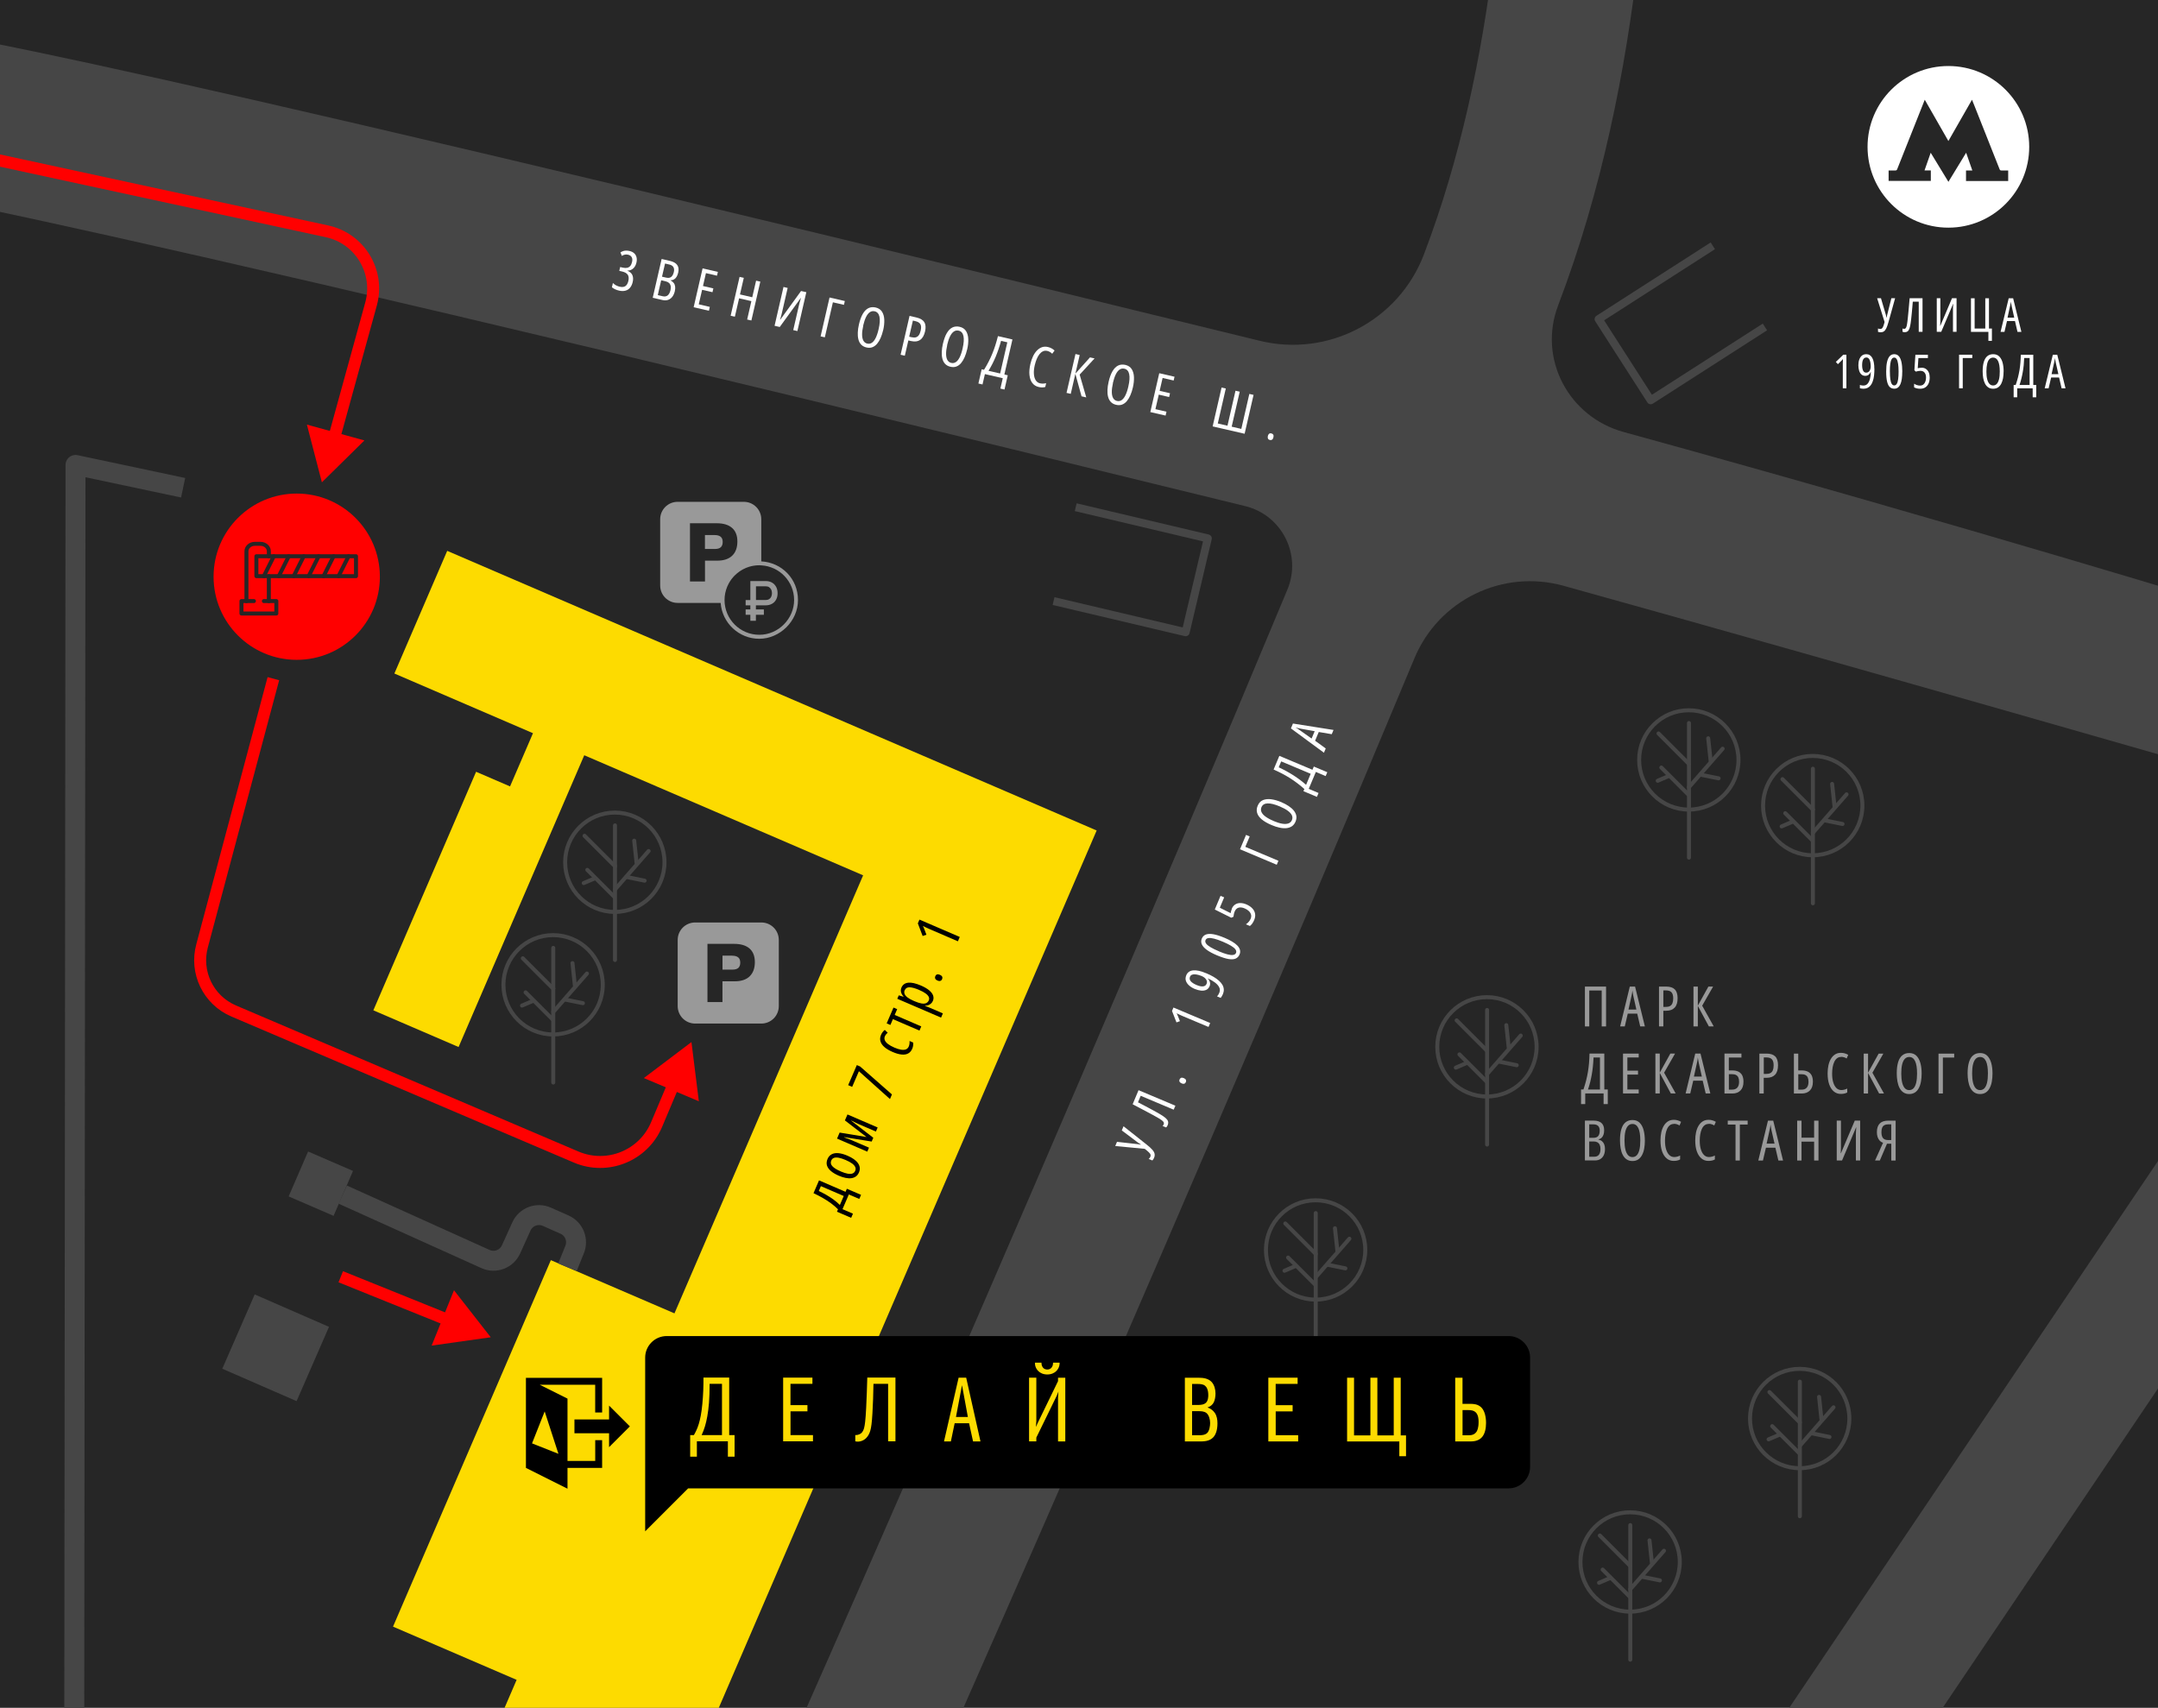 <?xml version="1.0" encoding="UTF-8"?> <svg xmlns="http://www.w3.org/2000/svg" viewBox="0 0 540.89 428.12"> <defs> <style>.c,.d,.e,.f,.g,.h{fill:none;}.d{stroke:#262626;}.d,.f{stroke-linecap:round;}.d,.g,.h{stroke-linejoin:round;}.e{stroke:red;stroke-width:3px;}.e,.f{stroke-miterlimit:10;}.i{fill:#fff;}.j{fill:red;}.k{fill:#fddb00;}.l{fill:#999;}.m{fill:#464646;}.n{fill:#262626;}.f,.g,.h{stroke:#464646;}.g{stroke-width:5px;}.h{stroke-width:2px;}</style> </defs> <g id="a"> <rect class="n" x="-927.07" y="-218.09" width="1673.86" height="932.49"></rect> </g> <g id="b"> <path class="m" d="M563.26,153.6s-70.83-21.8-156.33-45.31c-13.77-3.79-21.49-18.36-16.4-31.7l.07-.2c10.78-28.3,16.89-58.58,20.13-87.34h-36.29c-3.02,24.91-8.39,50.69-17.47,74.53l-.08,.22c-6.31,16.56-23.97,25.84-41.19,21.62C-20.11,3.15-11.07,9.64-36.66,4.45l-8.16,40.18c6.32,1.28,15.56-1.49,356.94,82.25,9.19,2.26,14.2,12.18,10.56,20.92-70.6,169.3-141.82,328.34-141.82,328.34l32.59,15.29,.32-.7c7.21-16.68,69.77-155.58,140.76-325.74,6.1-14.61,22.11-22.38,37.37-18.14,70.22,19.52,172.08,48.85,172.08,48.85l-.72-42.1Z"></path> <polygon class="k" points="112.09 138.09 98.85 168.84 133.59 183.8 127.84 197.14 119.33 193.47 93.58 253.27 114.94 262.47 146.44 189.33 216.34 219.43 169.05 329.24 138.07 315.9 98.51 407.77 129.49 421.11 100.28 488.94 122.93 498.69 105.82 538.43 128.46 548.18 274.87 208.19 112.09 138.09"></polygon> <rect class="c" x="378.03" y="161.32" width="37.36" height="40.85"></rect> <g> <path class="l" d="M397.25,257.31v-9.99h5.3v9.99h-1.09v-9.01h-3.12v9.01h-1.09Z"></path> <path class="l" d="M411.11,257.31l-.75-3.21h-2.37l-.75,3.21h-1.16l2.42-9.99h1.32l2.46,9.99h-1.16Zm-.96-4.22l-.76-3.39c-.03-.17-.06-.33-.09-.5-.03-.16-.06-.32-.08-.47-.02-.15-.05-.3-.07-.45-.01,.15-.03,.3-.05,.45s-.05,.31-.08,.47-.07,.32-.1,.48l-.75,3.4h2Z"></path> <path class="l" d="M417.61,247.32c.98,0,1.7,.24,2.17,.71,.47,.47,.7,1.21,.7,2.21,0,.52-.06,.97-.18,1.36-.12,.39-.3,.72-.54,.98-.24,.26-.54,.46-.9,.6-.36,.13-.79,.2-1.27,.2h-.68v3.93h-1.09v-9.99h1.79Zm-.04,.96h-.66v4.14h.58c.44,0,.8-.07,1.08-.22,.28-.15,.48-.38,.61-.7,.13-.32,.2-.73,.2-1.24,0-.71-.15-1.21-.44-1.52s-.75-.46-1.36-.46Z"></path> <path class="l" d="M429.54,257.31h-1.22l-2.77-5.15v5.15h-1.09v-9.99h1.09v4.78l2.65-4.78h1.18l-2.74,4.79,2.9,5.2Z"></path> <path class="l" d="M402.11,264.12v9h.87v3.66h-1.05v-2.67h-4.6v2.67h-1.05v-3.66h.6c.25-.75,.47-1.49,.66-2.21,.18-.72,.34-1.45,.46-2.18,.12-.73,.21-1.47,.28-2.24s.1-1.55,.12-2.38h3.72Zm-1.09,.97h-1.61c-.03,.74-.08,1.46-.15,2.16-.07,.7-.16,1.39-.28,2.05-.12,.67-.25,1.32-.41,1.96s-.34,1.26-.55,1.86h3v-8.03Z"></path> <path class="l" d="M410.73,274.11h-3.93v-9.99h3.93v.97h-2.84v3.31h2.67v.98h-2.67v3.74h2.84v.99Z"></path> <path class="l" d="M420,274.11h-1.22l-2.77-5.15v5.15h-1.09v-9.99h1.09v4.78l2.65-4.78h1.18l-2.74,4.79,2.9,5.2Z"></path> <path class="l" d="M427.52,274.11l-.75-3.21h-2.37l-.75,3.21h-1.16l2.41-9.99h1.32l2.46,9.99h-1.16Zm-.96-4.22l-.77-3.39c-.03-.17-.06-.33-.09-.5-.03-.16-.06-.32-.08-.47-.02-.15-.05-.3-.07-.45-.01,.15-.03,.3-.05,.45s-.05,.31-.08,.47-.07,.32-.1,.48l-.75,3.4h2Z"></path> <path class="l" d="M432.23,274.11v-9.99h4.25v.99h-3.16v3.23h.83c.63,0,1.15,.1,1.58,.31,.42,.21,.74,.52,.95,.94s.31,.95,.31,1.6c0,.93-.24,1.65-.73,2.16s-1.17,.78-2.06,.78h-1.96Zm1.09-.96h.85c.56,0,.98-.17,1.28-.5,.29-.33,.44-.82,.44-1.47,0-.43-.06-.78-.18-1.06-.12-.28-.31-.49-.57-.63s-.58-.21-.98-.21h-.83v3.86Z"></path> <path class="l" d="M442.78,264.12c.98,0,1.7,.24,2.17,.71,.47,.47,.7,1.21,.7,2.22,0,.52-.06,.97-.18,1.36-.12,.39-.3,.72-.54,.98-.24,.26-.54,.46-.9,.6-.36,.13-.79,.2-1.28,.2h-.68v3.93h-1.09v-9.99h1.79Zm-.04,.96h-.66v4.14h.58c.44,0,.8-.07,1.08-.22,.28-.15,.48-.38,.61-.7,.13-.32,.2-.73,.2-1.24,0-.71-.15-1.21-.44-1.52s-.75-.46-1.36-.46Z"></path> <path class="l" d="M449.63,274.12v-9.99h1.09v4.21h.83c.63,0,1.15,.1,1.58,.31,.42,.21,.74,.52,.95,.94s.31,.95,.31,1.6c0,.93-.24,1.65-.73,2.16s-1.18,.78-2.06,.78h-1.96Zm1.09-.96h.85c.56,0,.98-.16,1.28-.5,.29-.33,.44-.82,.44-1.47,0-.43-.06-.78-.18-1.06-.12-.28-.31-.49-.57-.63s-.58-.21-.98-.21h-.83v3.86Z"></path> <path class="l" d="M461.46,264.96c-.4,0-.74,.11-1.02,.33-.29,.22-.52,.53-.7,.92-.18,.39-.31,.83-.4,1.33-.08,.5-.13,1.02-.13,1.58,0,.86,.09,1.6,.28,2.21,.19,.62,.46,1.1,.8,1.43s.75,.5,1.22,.5c.28,0,.55-.04,.8-.11s.48-.16,.69-.27v.98c-.22,.13-.46,.22-.73,.28s-.56,.09-.88,.09c-.68,0-1.27-.21-1.76-.62s-.88-1-1.15-1.77c-.27-.77-.4-1.69-.4-2.77,0-.71,.07-1.37,.2-1.99,.13-.62,.34-1.17,.62-1.64,.28-.47,.62-.84,1.04-1.11s.91-.4,1.48-.4c.33,0,.64,.04,.95,.13,.3,.08,.59,.21,.87,.37l-.39,.92c-.21-.13-.43-.24-.66-.31s-.48-.11-.73-.11Z"></path> <path class="l" d="M472.21,274.12h-1.22l-2.77-5.15v5.15h-1.09v-9.99h1.09v4.78l2.65-4.78h1.18l-2.74,4.79,2.9,5.2Z"></path> <path class="l" d="M481.65,269.11c0,.72-.06,1.38-.17,2.01s-.29,1.17-.54,1.64c-.24,.47-.56,.84-.96,1.1s-.88,.4-1.44,.4c-.57,0-1.06-.14-1.46-.41s-.72-.64-.97-1.12c-.24-.47-.42-1.02-.53-1.65-.11-.62-.17-1.29-.17-1.99,0-1.14,.12-2.09,.35-2.84,.23-.76,.58-1.32,1.05-1.7s1.04-.57,1.73-.57c.75,0,1.35,.23,1.8,.68s.79,1.07,1,1.84c.21,.77,.31,1.64,.31,2.6Zm-5.11,0c0,.91,.08,1.67,.23,2.29,.15,.62,.38,1.08,.67,1.4s.66,.47,1.09,.47,.8-.15,1.09-.46,.51-.77,.66-1.39c.15-.62,.22-1.39,.22-2.31,0-1.37-.16-2.4-.49-3.1s-.82-1.04-1.47-1.04c-.45,0-.82,.16-1.11,.47s-.52,.77-.67,1.39c-.15,.61-.22,1.37-.22,2.28Z"></path> <path class="l" d="M489.81,264.13v.98h-2.84v9.01h-1.09v-9.99h3.92Z"></path> <path class="l" d="M499.41,269.11c0,.72-.06,1.38-.17,2.01s-.29,1.17-.54,1.64c-.24,.47-.56,.84-.96,1.1-.4,.26-.88,.4-1.44,.4s-1.06-.14-1.46-.41-.72-.64-.97-1.12c-.24-.47-.42-1.02-.53-1.65-.11-.62-.17-1.29-.17-1.99,0-1.14,.12-2.09,.35-2.84,.23-.76,.58-1.32,1.05-1.7,.46-.38,1.04-.57,1.73-.57,.75,0,1.35,.23,1.8,.68s.79,1.07,1,1.84c.21,.77,.31,1.64,.31,2.6Zm-5.11,0c0,.91,.08,1.67,.23,2.29,.15,.62,.38,1.08,.67,1.4s.66,.47,1.09,.47,.8-.15,1.09-.46c.29-.31,.51-.77,.66-1.39,.15-.62,.22-1.39,.22-2.31,0-1.37-.16-2.4-.49-3.1-.33-.69-.82-1.04-1.47-1.04-.45,0-.82,.16-1.11,.47s-.52,.77-.67,1.39c-.15,.61-.22,1.37-.22,2.28Z"></path> <path class="l" d="M397.24,280.92h2.18c.87,0,1.53,.2,1.98,.6s.67,1,.67,1.8c0,.43-.05,.8-.16,1.12s-.27,.58-.48,.78c-.21,.2-.48,.33-.79,.4v.05c.37,.09,.68,.23,.92,.44s.42,.47,.54,.79,.18,.71,.18,1.15c0,.57-.1,1.08-.29,1.5-.2,.43-.48,.76-.86,1-.38,.24-.84,.36-1.38,.35h-2.5v-9.99Zm1.09,5.24v3.81h1.29c.5,0,.88-.16,1.14-.49s.39-.82,.39-1.47c0-.41-.07-.75-.2-1.03s-.32-.48-.57-.62-.54-.21-.89-.21h-1.16Zm0-.93h1.08c.54,0,.94-.15,1.18-.45s.37-.76,.37-1.36c0-.51-.13-.89-.39-1.16s-.65-.4-1.18-.4h-1.06v3.38Z"></path> <path class="l" d="M412.28,285.9c0,.72-.06,1.38-.17,2.01s-.29,1.17-.54,1.64c-.25,.47-.57,.84-.96,1.1s-.88,.4-1.44,.4c-.57,0-1.06-.14-1.46-.41s-.72-.64-.97-1.12-.42-1.02-.53-1.65c-.11-.62-.17-1.29-.17-1.99,0-1.14,.12-2.09,.35-2.84,.23-.76,.58-1.32,1.05-1.7s1.04-.57,1.73-.57c.75,0,1.35,.23,1.8,.68s.79,1.07,.99,1.84,.31,1.64,.31,2.6Zm-5.11,0c0,.91,.08,1.67,.23,2.29,.15,.62,.38,1.08,.67,1.4,.29,.31,.66,.47,1.09,.47s.8-.15,1.09-.46c.29-.31,.51-.77,.66-1.39,.15-.62,.22-1.39,.22-2.31,0-1.37-.16-2.4-.49-3.1-.33-.69-.82-1.04-1.47-1.04-.45,0-.82,.16-1.11,.47s-.52,.77-.67,1.39-.22,1.37-.22,2.28Z"></path> <path class="l" d="M419.57,281.75c-.4,0-.74,.11-1.02,.33-.29,.22-.52,.53-.7,.92-.18,.39-.31,.83-.4,1.33-.08,.5-.13,1.02-.13,1.58,0,.86,.09,1.6,.28,2.21,.19,.62,.46,1.1,.8,1.43,.35,.33,.75,.5,1.22,.5,.28,0,.55-.04,.8-.11s.48-.16,.69-.27v.98c-.22,.13-.46,.22-.73,.28s-.56,.09-.88,.09c-.68,0-1.27-.21-1.76-.62s-.88-1-1.15-1.77-.4-1.69-.4-2.77c0-.71,.07-1.37,.2-1.99,.13-.62,.34-1.17,.62-1.64,.28-.47,.62-.84,1.04-1.11s.91-.4,1.48-.4c.33,0,.64,.04,.95,.13,.3,.08,.59,.21,.87,.37l-.39,.92c-.21-.13-.43-.24-.66-.31s-.48-.11-.73-.11Z"></path> <path class="l" d="M428.28,281.75c-.4,0-.74,.11-1.02,.33-.29,.22-.52,.53-.7,.92-.18,.39-.31,.83-.4,1.33-.08,.5-.13,1.02-.13,1.58,0,.86,.09,1.6,.28,2.21,.19,.62,.46,1.1,.8,1.43,.35,.33,.75,.5,1.22,.5,.28,0,.55-.04,.8-.11,.25-.07,.48-.16,.69-.27v.98c-.22,.13-.46,.22-.73,.28-.27,.06-.56,.09-.88,.09-.68,0-1.27-.21-1.76-.62s-.88-1-1.15-1.77-.4-1.69-.4-2.77c0-.71,.07-1.37,.2-1.99,.13-.62,.34-1.17,.62-1.64,.28-.47,.62-.84,1.04-1.11s.91-.4,1.48-.4c.33,0,.64,.04,.95,.13,.3,.08,.59,.21,.87,.37l-.39,.92c-.21-.13-.43-.24-.66-.31-.23-.08-.48-.11-.73-.11Z"></path> <path class="l" d="M436.09,290.92h-1.09v-9.01h-1.95v-.98h4.99v.98h-1.96v9.01Z"></path> <path class="l" d="M445.74,290.92l-.75-3.21h-2.37l-.75,3.21h-1.16l2.42-9.99h1.32l2.46,9.99h-1.16Zm-.96-4.22l-.77-3.39c-.03-.17-.06-.33-.09-.5-.03-.16-.06-.32-.08-.47-.02-.15-.05-.3-.07-.45-.01,.15-.03,.3-.05,.45s-.05,.31-.08,.47-.07,.32-.1,.48l-.75,3.4h2Z"></path> <path class="l" d="M455.79,290.92h-1.09v-4.73h-3.16v4.73h-1.09v-9.99h1.09v4.27h3.16v-4.27h1.09v9.99Z"></path> <path class="l" d="M460.36,280.92h1.06v6.15c0,.13,0,.26,0,.4,0,.14,0,.29,0,.45s-.01,.34-.02,.53-.02,.41-.03,.65h.05l3.47-8.18h1.35v9.99h-1.07v-6.3c0-.15,0-.3,0-.45s0-.31,.02-.48c0-.16,.02-.33,.03-.51s.03-.36,.04-.54h-.05l-3.51,8.28h-1.33v-9.99Z"></path> <path class="l" d="M472.97,286.7l-1.8,4.22h-1.2l2.01-4.45c-.36-.12-.65-.31-.88-.57s-.4-.57-.51-.93-.16-.74-.16-1.16c0-.96,.24-1.68,.71-2.16,.47-.48,1.17-.72,2.11-.72h1.88v9.99h-1.09v-4.2h-1.07Zm1.06-4.85h-.7c-.42,0-.75,.07-1.01,.21-.26,.14-.45,.35-.57,.64-.12,.29-.18,.66-.18,1.11,0,.68,.13,1.18,.4,1.5s.67,.48,1.22,.48h.84v-3.93Z"></path> </g> <g> <path class="i" d="M281.6,282.33l5.83,4.62c.61,.48,1.08,.91,1.39,1.27,.32,.36,.51,.7,.57,1.02,.06,.32,.02,.65-.13,1-.06,.13-.12,.26-.19,.37-.07,.11-.15,.21-.24,.3l-.91-.38c.1-.09,.18-.18,.25-.27s.12-.19,.17-.3c.08-.18,.08-.36,.03-.53-.06-.17-.2-.37-.44-.59-.23-.23-.57-.51-1.01-.85l-7.39-.7,.44-1.05,4.67,.52c.11,0,.23,.02,.36,.04,.13,.02,.26,.04,.41,.06,.15,.02,.31,.06,.5,.09l.03-.06c-.14-.08-.26-.16-.38-.24-.11-.07-.22-.15-.33-.22-.1-.07-.21-.15-.31-.23l-3.75-2.82,.44-1.05Z"></path> <path class="i" d="M294.61,277.17l-.43,1.01-8.27-3.48-.68,1.63c.48,.25,.99,.51,1.52,.79,.53,.28,1.06,.56,1.58,.84,.52,.28,.99,.54,1.43,.78,.44,.24,.8,.45,1.08,.62,.55,.33,.99,.63,1.31,.91s.52,.55,.61,.84c.08,.28,.05,.61-.1,.97-.05,.13-.11,.24-.18,.33-.06,.09-.13,.16-.2,.22l-.89-.37c.06-.04,.11-.1,.16-.17,.05-.07,.09-.14,.12-.22,.08-.18,.08-.35,.01-.51-.07-.16-.23-.33-.49-.53-.26-.2-.63-.43-1.12-.71-.29-.17-.67-.38-1.12-.62-.45-.24-.96-.51-1.51-.81-.55-.29-1.13-.6-1.74-.92-.6-.32-1.21-.64-1.81-.95l1.48-3.53,9.21,3.88Z"></path> <path class="i" d="M296.17,271.58c-.26-.11-.43-.25-.52-.41-.09-.17-.09-.36,0-.57,.09-.21,.22-.34,.39-.41,.17-.06,.4-.04,.68,.08,.27,.11,.44,.26,.52,.43,.07,.18,.07,.36-.01,.56-.09,.21-.22,.34-.4,.4-.18,.06-.4,.04-.66-.07Z"></path> <path class="i" d="M303.33,256.44l-.42,1-6.33-2.66c-.18-.08-.37-.16-.55-.24-.18-.08-.37-.17-.56-.26s-.38-.18-.57-.27c.06,.09,.12,.2,.18,.33s.13,.3,.21,.5l.45,1.15-.86,.31-1.12-2.87,.36-.86,9.21,3.88Z"></path> <path class="i" d="M302.28,243.95c.71,.3,1.33,.6,1.88,.92,.54,.32,1.01,.65,1.38,.99,.38,.34,.67,.7,.87,1.06,.2,.36,.31,.74,.33,1.12,.02,.39-.06,.78-.23,1.19-.07,.16-.15,.32-.26,.5-.11,.18-.2,.32-.29,.43l-.91-.38c.11-.11,.21-.24,.3-.39,.09-.15,.18-.32,.26-.51,.2-.48,.2-.94-.02-1.38-.22-.44-.58-.84-1.09-1.22-.5-.38-1.08-.71-1.74-1l-.02,.04c.17,.17,.3,.37,.4,.57,.1,.21,.16,.42,.17,.65,.01,.23-.03,.46-.13,.69-.18,.43-.46,.74-.83,.91-.37,.17-.81,.24-1.31,.19-.5-.05-1.01-.19-1.56-.41-.58-.24-1.07-.54-1.46-.9-.39-.35-.66-.75-.79-1.18-.13-.43-.09-.89,.12-1.39,.15-.36,.37-.63,.66-.83,.29-.2,.64-.32,1.06-.36,.42-.04,.89,0,1.42,.11,.53,.11,1.12,.3,1.76,.58Zm-4.01,.9c-.16,.39-.11,.75,.16,1.1,.27,.34,.76,.67,1.47,.97,.66,.28,1.21,.4,1.63,.35,.43-.04,.73-.25,.89-.64,.12-.28,.13-.54,.04-.79-.09-.25-.25-.48-.48-.68s-.49-.36-.79-.49c-.22-.09-.48-.18-.77-.26-.29-.08-.58-.13-.87-.16-.29-.02-.55,0-.78,.1-.23,.09-.4,.25-.5,.5Z"></path> <path class="i" d="M306.9,235.08c.74,.31,1.38,.63,1.93,.96,.55,.33,.99,.67,1.32,1.01,.33,.35,.55,.71,.64,1.08,.1,.37,.06,.75-.1,1.14-.2,.47-.51,.8-.93,1.01-.43,.21-1.02,.25-1.78,.14-.76-.12-1.74-.43-2.94-.93-1.05-.44-1.89-.89-2.53-1.35-.63-.46-1.06-.92-1.27-1.4-.22-.47-.22-.96-.01-1.46,.21-.5,.56-.84,1.05-1.02,.49-.17,1.12-.19,1.89-.05,.77,.14,1.67,.43,2.72,.87Zm-1.43,3.39c.84,.36,1.57,.61,2.17,.77,.6,.16,1.08,.21,1.44,.15s.6-.23,.72-.51c.12-.28,.07-.57-.14-.87-.21-.3-.59-.61-1.12-.93-.53-.32-1.22-.66-2.05-1.01-.84-.35-1.56-.61-2.16-.76-.6-.15-1.09-.21-1.45-.15-.36,.05-.6,.22-.72,.5s-.07,.57,.14,.87,.58,.6,1.12,.92c.53,.32,1.22,.65,2.07,1.01Z"></path> <path class="i" d="M308.74,227.8c.2-.47,.48-.82,.85-1.06,.37-.24,.79-.36,1.27-.36,.48,0,.98,.1,1.52,.33,.61,.26,1.1,.58,1.48,.98,.38,.39,.62,.84,.71,1.33,.1,.5,.03,1.03-.21,1.6-.15,.35-.31,.65-.49,.9-.18,.25-.38,.45-.59,.61l-1-.42c.25-.17,.49-.37,.69-.61,.21-.24,.37-.49,.49-.77,.16-.38,.19-.74,.1-1.07-.1-.33-.28-.62-.56-.89s-.62-.47-1.01-.64c-.61-.26-1.13-.32-1.56-.19s-.75,.45-.96,.95c-.09,.21-.16,.43-.2,.65-.05,.22-.08,.45-.11,.68l-.55,.24-4.13-2.06,1.44-3.43,.91,.38-1.09,2.6,2.71,1.36c.03-.19,.07-.38,.13-.57s.12-.37,.19-.53Z"></path> <path class="i" d="M312.32,209.3l.91,.38-1.1,2.61,8.3,3.49-.42,1-9.21-3.88,1.52-3.62Z"></path> <path class="i" d="M321.18,201.1c.66,.28,1.25,.59,1.78,.94,.53,.35,.96,.72,1.3,1.13,.34,.41,.55,.85,.65,1.31,.09,.47,.02,.96-.19,1.48-.22,.53-.54,.93-.94,1.19-.41,.26-.88,.42-1.41,.46-.53,.04-1.11,0-1.73-.15-.62-.14-1.25-.34-1.9-.62-1.05-.44-1.88-.92-2.49-1.43-.61-.51-.99-1.05-1.16-1.63s-.12-1.18,.15-1.81c.29-.69,.73-1.16,1.33-1.4s1.29-.31,2.08-.2c.79,.11,1.63,.35,2.52,.72Zm-1.98,4.71c.84,.35,1.57,.58,2.2,.68,.63,.1,1.15,.07,1.55-.08,.41-.15,.69-.42,.86-.82,.17-.4,.17-.8,0-1.19-.17-.39-.51-.77-1.02-1.15-.51-.38-1.19-.74-2.04-1.1-1.26-.53-2.28-.78-3.04-.75-.77,.03-1.28,.35-1.53,.95-.17,.41-.17,.81,0,1.21,.17,.39,.51,.78,1.02,1.15,.51,.37,1.18,.74,2.02,1.09Z"></path> <path class="i" d="M320.66,189.48l8.3,3.49,.34-.81,3.38,1.42-.41,.97-2.46-1.04-1.78,4.24,2.46,1.04-.41,.97-3.38-1.42,.23-.55c-.59-.53-1.19-1.01-1.78-1.46s-1.2-.87-1.83-1.27c-.62-.39-1.28-.77-1.95-1.12-.68-.35-1.39-.7-2.15-1.03l1.44-3.43Zm.47,1.38l-.63,1.49c.67,.31,1.31,.64,1.93,.97,.62,.34,1.21,.69,1.79,1.06,.57,.37,1.12,.75,1.64,1.14,.52,.39,1.02,.8,1.5,1.23l1.16-2.77-7.4-3.11Z"></path> <path class="i" d="M333.79,184.05l-3.25-.55-.92,2.19,2.67,1.94-.45,1.07-8.28-6.1,.51-1.22,10.17,1.61-.45,1.07Zm-4.26-.75l-3.42-.61c-.17-.04-.33-.07-.49-.11-.16-.04-.32-.07-.47-.11-.15-.04-.3-.07-.44-.11,.13,.07,.26,.14,.39,.23,.13,.08,.27,.17,.4,.26,.13,.09,.27,.18,.4,.28l2.85,2.01,.77-1.84Z"></path> </g> <path class="i" d="M488.35,16.55c-11.19,0-20.26,9.07-20.26,20.26s9.07,20.26,20.26,20.26,20.26-9.07,20.26-20.26-9.07-20.26-20.26-20.26Zm4.42,28.82v-2.64h1.58c-.52-1.49-1.02-2.92-1.55-4.44-1.5,2.45-2.95,4.84-4.44,7.29-1.49-2.44-2.94-4.83-4.44-7.29-.53,1.5-1.03,2.94-1.55,4.43h1.58v2.63h-10.58v-2.62c.56,0,1.12-.02,1.68,0,.27,.01,.39-.09,.48-.34,2.05-5.19,4.11-10.37,6.17-15.55,.23-.59,.47-1.18,.73-1.84,1.99,3.47,3.94,6.88,5.92,10.35,1.98-3.47,3.93-6.87,5.92-10.35,.26,.64,.49,1.21,.72,1.79,2.06,5.21,4.13,10.41,6.19,15.62,.09,.23,.2,.33,.46,.32,.56-.02,1.12,0,1.7,0v2.64h-10.57Z"></path> <g> <path d="M205.28,295.9l6.65,2.87,.33-.77,3.56,1.53-.44,1.03-2.62-1.13-1.59,3.69,2.62,1.13-.45,1.04-3.56-1.53,.26-.6c-.52-.53-1.11-1.04-1.77-1.53-.66-.48-1.37-.94-2.11-1.36s-1.5-.81-2.26-1.16l1.38-3.2Zm.47,1.45l-.52,1.21c.59,.28,1.21,.6,1.83,.95,.63,.36,1.23,.75,1.83,1.18,.59,.43,1.13,.89,1.62,1.38l.97-2.25-5.72-2.47Z"></path> <path d="M212.43,289.72c.6,.26,1.12,.54,1.56,.85,.44,.31,.79,.64,1.04,1,.26,.36,.41,.73,.46,1.13,.05,.4-.02,.81-.21,1.24-.18,.41-.43,.74-.75,.97-.32,.23-.7,.38-1.13,.44-.43,.06-.91,.04-1.45-.07s-1.1-.28-1.69-.54c-.84-.36-1.51-.76-2.01-1.19-.5-.43-.83-.9-.98-1.4-.15-.5-.09-1.05,.15-1.62,.23-.54,.58-.93,1.04-1.17,.46-.25,1.02-.34,1.68-.28,.67,.06,1.43,.27,2.29,.64Zm-1.7,3.94c.66,.28,1.23,.47,1.72,.56,.49,.09,.89,.08,1.21-.04,.32-.12,.55-.34,.69-.67,.14-.33,.15-.64,.01-.95-.13-.3-.4-.6-.8-.9-.4-.29-.94-.58-1.61-.87-.66-.28-1.23-.47-1.72-.56-.49-.09-.89-.08-1.2,.03-.31,.11-.54,.34-.68,.67-.22,.51-.13,.98,.28,1.42,.4,.44,1.1,.88,2.1,1.3Z"></path> <path d="M212.4,279.37l7.58,3.27-.44,1.02-4.18-1.8c-.22-.09-.49-.22-.82-.38-.33-.16-.71-.35-1.14-.57l-.02,.06,5.51,4.25-.41,.95-6.86-1.11-.03,.06c.4,.14,.78,.28,1.14,.42,.36,.14,.65,.25,.87,.35l4.21,1.81-.43,1-7.58-3.27,.65-1.51,6.74,1.11-5.42-4.16,.65-1.5Z"></path> <path d="M223.06,275.51l-7.78-6.97-1.69,3.92-1-.43,2.17-5.03,.82,.35,7.98,7.01-.49,1.15Z"></path> <path d="M228.66,262.88c-.24,.56-.58,.96-1.03,1.2-.45,.25-1,.34-1.66,.27-.65-.06-1.41-.28-2.26-.65-.83-.36-1.51-.76-2.02-1.2-.51-.44-.85-.92-1-1.44-.16-.52-.11-1.06,.13-1.62,.12-.29,.26-.53,.42-.73,.16-.2,.33-.38,.53-.53l.73,.72c-.17,.13-.31,.27-.43,.42-.12,.15-.21,.3-.28,.46-.14,.33-.15,.66-.02,.98,.13,.32,.39,.64,.79,.95,.4,.31,.93,.61,1.6,.9,.65,.28,1.22,.46,1.7,.53s.89,.05,1.21-.08,.55-.37,.7-.71c.09-.2,.15-.42,.18-.65,.03-.23,.04-.48,.02-.74l.9,.39c.04,.24,.03,.51-.01,.79s-.11,.53-.2,.74Z"></path> <path d="M224.87,252.98l-.62,1.45,6.66,2.87-.45,1.05-6.66-2.87-.63,1.46-.93-.4,1.71-3.96,.93,.4Z"></path> <path d="M225.94,247.58c.31-.73,.88-1.14,1.69-1.23,.81-.09,1.87,.14,3.18,.7,.84,.36,1.52,.75,2.04,1.18,.52,.42,.86,.86,1.02,1.31s.15,.91-.05,1.37c-.11,.26-.26,.48-.46,.65-.19,.18-.42,.31-.67,.41-.25,.09-.53,.14-.82,.15l-.02,.05c.19,.07,.37,.14,.55,.2,.18,.06,.34,.13,.49,.19l3.44,1.48-.46,1.06-10.97-4.72,.37-.86,1.17,.35,.03-.06c-.23-.25-.39-.5-.51-.75-.11-.25-.17-.49-.17-.74,0-.25,.05-.49,.15-.74Zm.82,.62c-.14,.32-.15,.63-.04,.94,.11,.3,.35,.59,.71,.88,.36,.28,.85,.56,1.47,.83l.37,.16c.65,.28,1.22,.46,1.69,.54,.48,.08,.86,.05,1.17-.08,.3-.13,.52-.36,.66-.68,.13-.29,.13-.59,0-.88s-.39-.58-.79-.87-.94-.59-1.63-.88c-1-.43-1.8-.65-2.39-.66s-1,.23-1.21,.72Z"></path> <path d="M234.98,245.81c-.28-.12-.47-.27-.56-.46-.09-.19-.09-.4,0-.63,.1-.23,.24-.37,.43-.44,.19-.07,.44-.04,.74,.09,.29,.13,.48,.29,.56,.48,.08,.19,.07,.4-.02,.61-.1,.23-.25,.37-.45,.43-.2,.06-.44,.04-.72-.08Z"></path> <path d="M240.56,234.88l-.47,1.09-6.93-2.99c-.2-.09-.41-.18-.61-.27-.2-.09-.41-.19-.62-.29l-.62-.3c.06,.1,.13,.22,.19,.37,.07,.15,.14,.33,.22,.55l.48,1.27-.94,.33-1.21-3.17,.41-.94,10.1,4.35Z"></path> </g> <g> <path class="i" d="M475,74.76l-1.68,6.04c-.18,.63-.35,1.13-.53,1.5-.18,.36-.38,.62-.6,.77-.22,.15-.5,.23-.82,.23-.12,0-.24-.01-.35-.03s-.21-.05-.31-.09v-.84c.1,.05,.2,.08,.29,.1,.09,.02,.19,.03,.29,.03,.17,0,.3-.05,.42-.15,.11-.1,.22-.28,.32-.53,.1-.25,.21-.61,.33-1.07l-1.87-5.97h.96l1.12,3.8c.03,.09,.06,.18,.09,.29,.03,.1,.05,.22,.08,.34,.03,.12,.06,.26,.09,.42h.06c.02-.13,.04-.26,.06-.37,.02-.11,.04-.22,.07-.33,.02-.11,.05-.21,.08-.31l.96-3.83h.96Z"></path> <path class="i" d="M481.85,83.18h-.93v-7.56h-1.49c-.04,.45-.07,.93-.12,1.44-.04,.51-.09,1.01-.14,1.5-.05,.49-.09,.95-.14,1.37-.05,.42-.09,.77-.13,1.04-.08,.54-.17,.98-.28,1.31s-.26,.59-.45,.75c-.19,.16-.45,.24-.78,.24-.12,0-.22,0-.31-.03-.09-.02-.17-.05-.23-.09v-.81c.05,.03,.11,.05,.18,.07,.07,.02,.14,.03,.21,.03,.17,0,.3-.05,.4-.16,.1-.11,.18-.29,.25-.55,.07-.26,.13-.63,.19-1.1,.04-.28,.07-.64,.12-1.07,.04-.43,.09-.91,.14-1.44s.1-1.08,.15-1.65c.05-.57,.1-1.15,.15-1.71h3.23v8.42Z"></path> <path class="i" d="M485.45,74.76h.89v5.19c0,.11,0,.22,0,.34s0,.24,0,.38c0,.14,0,.29-.02,.45s-.02,.34-.03,.54h.05l2.92-6.9h1.14v8.42h-.9v-5.31c0-.12,0-.25,0-.38,0-.13,0-.27,.01-.4,0-.14,.01-.28,.02-.43s.02-.3,.04-.46h-.05l-2.96,6.98h-1.12v-8.42Z"></path> <path class="i" d="M499.26,82.35v3.09h-.88v-2.25h-4.37v-8.42h.92v7.59h2.67v-7.59h.92v7.59h.74Z"></path> <path class="i" d="M505.67,83.19l-.63-2.71h-2l-.63,2.71h-.98l2.04-8.42h1.11l2.07,8.42h-.97Zm-.81-3.55l-.64-2.86c-.03-.14-.05-.28-.08-.42-.03-.14-.05-.27-.07-.4-.02-.13-.04-.25-.06-.38-.01,.12-.03,.25-.05,.38-.02,.13-.04,.26-.07,.4-.03,.13-.06,.27-.09,.41l-.63,2.87h1.68Z"></path> <path class="i" d="M462.8,97.34h-.91v-5.79c0-.17,0-.34,0-.51,0-.17,0-.34,.02-.52s.02-.35,.02-.53c-.05,.07-.12,.16-.2,.25-.08,.09-.19,.2-.32,.32l-.75,.73-.52-.56,1.87-1.81h.78v8.42Z"></path> <path class="i" d="M469.81,92.44c0,.65-.04,1.23-.1,1.76-.07,.53-.17,1-.32,1.4-.14,.41-.32,.75-.54,1.02-.22,.27-.47,.48-.77,.62s-.63,.21-1,.21c-.14,0-.3-.01-.48-.04s-.32-.05-.43-.08v-.83c.12,.05,.26,.08,.4,.11,.15,.03,.31,.04,.48,.04,.44,0,.8-.16,1.06-.47,.27-.31,.46-.73,.59-1.24,.13-.51,.2-1.07,.21-1.68h-.04c-.08,.19-.18,.35-.31,.5-.13,.15-.28,.26-.45,.34-.17,.08-.37,.12-.58,.12-.4,0-.72-.12-.98-.35-.26-.23-.45-.55-.57-.95s-.19-.85-.19-1.35c0-.53,.07-1.01,.22-1.43,.15-.42,.37-.75,.66-.99,.29-.24,.67-.36,1.12-.36,.33,0,.61,.08,.86,.24,.25,.16,.46,.39,.63,.7,.17,.31,.3,.69,.38,1.14,.09,.45,.13,.97,.13,1.56Zm-2.01-2.82c-.35,0-.62,.16-.8,.48s-.27,.81-.27,1.45c0,.6,.09,1.06,.26,1.39s.43,.48,.78,.48c.25,0,.46-.08,.63-.23s.29-.35,.37-.59c.08-.24,.12-.5,.12-.78,0-.2-.02-.43-.05-.68-.03-.25-.08-.49-.16-.73-.08-.23-.18-.42-.33-.57-.14-.15-.33-.23-.55-.23Z"></path> <path class="i" d="M476.79,93.13c0,.68-.04,1.28-.11,1.81-.07,.53-.19,.99-.35,1.36-.16,.37-.37,.66-.63,.85-.25,.2-.56,.29-.92,.29-.43,0-.79-.13-1.09-.39-.3-.26-.53-.71-.69-1.34-.16-.63-.24-1.49-.24-2.59,0-.96,.07-1.76,.22-2.4,.15-.64,.37-1.12,.67-1.45,.3-.32,.67-.48,1.13-.48,.46,0,.84,.16,1.14,.49,.3,.32,.51,.81,.66,1.45,.14,.64,.22,1.44,.22,2.4Zm-3.1,0c0,.77,.04,1.42,.11,1.93,.07,.52,.19,.91,.35,1.17,.16,.26,.37,.39,.63,.39s.47-.13,.63-.39c.16-.26,.28-.65,.35-1.17,.08-.52,.11-1.16,.11-1.92s-.04-1.41-.12-1.92c-.08-.52-.19-.91-.35-1.18-.16-.27-.37-.4-.63-.4s-.47,.13-.63,.39c-.16,.26-.28,.65-.35,1.17-.07,.52-.11,1.16-.11,1.94Z"></path> <path class="i" d="M481.63,92.18c.43,0,.8,.1,1.1,.31,.3,.21,.54,.5,.7,.86,.16,.37,.24,.8,.24,1.28,0,.56-.09,1.05-.27,1.47-.18,.42-.45,.75-.8,.99-.35,.24-.79,.36-1.31,.36-.32,0-.6-.03-.86-.09-.25-.06-.48-.15-.67-.26v-.91c.22,.14,.45,.26,.7,.34,.25,.08,.5,.13,.76,.13,.35,0,.64-.09,.86-.27,.22-.18,.39-.42,.5-.73,.11-.3,.17-.63,.17-.99,0-.56-.12-.98-.37-1.27-.24-.29-.59-.44-1.05-.44-.19,0-.38,.02-.57,.06-.19,.04-.38,.08-.57,.14l-.36-.35,.25-3.88h3.14v.83h-2.38l-.17,2.55c.16-.04,.32-.07,.49-.09,.16-.02,.32-.03,.47-.03Z"></path> <path class="i" d="M494.34,88.92v.83h-2.39v7.59h-.92v-8.42h3.31Z"></path> <path class="i" d="M502.19,93.12c0,.6-.05,1.17-.14,1.69-.1,.52-.25,.99-.45,1.38-.21,.4-.48,.71-.81,.93-.33,.22-.74,.33-1.22,.33s-.9-.11-1.23-.34c-.34-.23-.61-.54-.81-.94-.21-.4-.35-.86-.45-1.39-.09-.53-.14-1.08-.14-1.68,0-.96,.1-1.76,.3-2.4,.2-.64,.49-1.12,.88-1.43,.39-.32,.88-.48,1.46-.48,.63,0,1.14,.19,1.52,.57,.38,.38,.66,.9,.84,1.55,.17,.65,.26,1.38,.26,2.2Zm-4.31,0c0,.76,.06,1.41,.19,1.93,.13,.52,.32,.91,.57,1.18s.55,.4,.92,.4,.68-.13,.92-.39,.43-.65,.56-1.17,.19-1.17,.19-1.94c0-1.16-.14-2.03-.42-2.61-.28-.58-.69-.88-1.24-.88-.38,0-.69,.13-.94,.39-.25,.26-.44,.65-.56,1.17-.12,.52-.19,1.16-.19,1.92Z"></path> <path class="i" d="M509.63,88.92v7.59h.74v3.09h-.89v-2.25h-3.88v2.25h-.89v-3.09h.51c.21-.63,.4-1.25,.56-1.86,.16-.61,.28-1.22,.39-1.83,.1-.61,.18-1.24,.23-1.88,.05-.64,.09-1.31,.1-2h3.13Zm-.92,.82h-1.36c-.02,.62-.07,1.23-.12,1.82-.06,.59-.14,1.17-.24,1.73-.1,.56-.21,1.11-.35,1.65-.13,.54-.29,1.06-.46,1.57h2.53v-6.77Z"></path> <path class="i" d="M516.73,97.35l-.63-2.71h-2l-.63,2.71h-.98l2.04-8.42h1.11l2.07,8.42h-.97Zm-.81-3.56l-.65-2.86c-.03-.14-.05-.28-.08-.42-.03-.14-.05-.27-.07-.4-.02-.13-.04-.25-.06-.38-.01,.12-.03,.25-.05,.38-.02,.13-.04,.26-.07,.4-.03,.13-.06,.27-.09,.41l-.63,2.87h1.68Z"></path> </g> <g> <path class="i" d="M159.52,65.82c-.14,.63-.41,1.12-.8,1.47-.39,.35-.87,.54-1.44,.55v.05c.58,.22,.99,.57,1.21,1.05,.22,.49,.25,1.08,.09,1.77-.13,.57-.35,1.04-.65,1.4-.3,.37-.68,.62-1.14,.75-.46,.13-.99,.13-1.6,0-.35-.08-.68-.19-.99-.33s-.59-.31-.83-.51l.25-1.07c.14,.14,.3,.27,.49,.4,.19,.13,.39,.23,.6,.32,.21,.09,.42,.16,.62,.2,.59,.14,1.07,.09,1.42-.15,.35-.24,.6-.67,.75-1.31,.15-.65,.09-1.16-.16-1.54-.26-.38-.73-.65-1.41-.81l-.71-.16,.22-.96,.71,.16c.41,.09,.77,.1,1.07,.03s.56-.23,.76-.47c.2-.24,.35-.57,.44-.99,.12-.51,.08-.91-.1-1.22-.18-.31-.49-.51-.93-.61-.28-.06-.56-.07-.82,0-.26,.06-.5,.16-.71,.31l-.35-.89c.24-.15,.48-.25,.72-.33s.48-.11,.74-.11c.25,0,.53,.03,.82,.1,.48,.11,.87,.3,1.17,.58,.29,.27,.49,.61,.58,1,.1,.4,.09,.83-.02,1.31Z"></path> <path class="i" d="M165.83,64.92l2.12,.49c.85,.2,1.45,.54,1.79,1.02,.35,.49,.43,1.12,.25,1.9-.1,.42-.23,.77-.41,1.06-.18,.29-.39,.51-.64,.65-.25,.15-.54,.22-.86,.22v.05c.33,.17,.6,.38,.79,.63,.19,.25,.31,.55,.35,.89s.02,.73-.08,1.16c-.13,.56-.34,1.03-.62,1.4-.29,.37-.64,.63-1.06,.78-.42,.15-.9,.16-1.42,.04l-2.44-.56,2.24-9.74Zm-.11,5.35l-.85,3.71,1.26,.29c.49,.11,.89,.04,1.22-.22s.56-.71,.71-1.35c.09-.4,.1-.75,.04-1.04-.07-.3-.21-.54-.42-.73-.21-.19-.48-.32-.82-.4l-1.13-.26Zm.21-.91l1.05,.24c.53,.12,.95,.06,1.25-.18,.31-.24,.53-.66,.67-1.25,.11-.49,.07-.9-.12-1.22s-.55-.54-1.06-.65l-1.03-.24-.76,3.29Z"></path> <path class="i" d="M177.69,77.9l-3.83-.88,2.24-9.74,3.83,.88-.22,.95-2.77-.64-.74,3.23,2.6,.6-.22,.95-2.6-.6-.84,3.64,2.77,.64-.22,.97Z"></path> <path class="i" d="M188.33,80.34l-1.06-.24,1.06-4.61-3.08-.71-1.06,4.61-1.06-.24,2.24-9.74,1.06,.24-.96,4.16,3.08,.71,.96-4.16,1.06,.24-2.24,9.74Z"></path> <path class="i" d="M196.39,71.94l1.03,.24-1.38,6c-.03,.12-.06,.25-.09,.39s-.07,.28-.11,.44c-.04,.16-.09,.33-.14,.51-.05,.19-.11,.39-.18,.62h.05l5.21-7.19,1.32,.3-2.24,9.74-1.04-.24,1.41-6.14c.03-.14,.07-.29,.11-.44,.04-.15,.08-.3,.12-.46,.04-.16,.09-.32,.14-.49,.05-.17,.1-.34,.16-.52h-.05l-5.27,7.27-1.3-.3,2.24-9.74Z"></path> <path class="i" d="M211.75,75.46l-.22,.96-2.77-.64-2.02,8.78-1.06-.24,2.24-9.74,3.82,.88Z"></path> <path class="i" d="M221.35,82.78c-.16,.7-.37,1.34-.62,1.92-.25,.58-.55,1.07-.89,1.48-.34,.4-.74,.69-1.18,.86s-.94,.19-1.49,.06c-.56-.13-1-.37-1.33-.72-.33-.35-.56-.79-.69-1.31-.13-.52-.18-1.09-.15-1.73,.03-.63,.12-1.29,.28-1.98,.25-1.11,.58-2.01,.98-2.69,.4-.69,.87-1.16,1.4-1.42,.54-.26,1.14-.32,1.81-.17,.73,.17,1.26,.52,1.61,1.07,.34,.54,.53,1.22,.56,2.02s-.06,1.67-.28,2.61Zm-4.98-1.14c-.2,.88-.3,1.64-.29,2.28,.01,.64,.13,1.14,.34,1.51,.22,.37,.54,.61,.95,.7,.43,.1,.82,.03,1.17-.21,.35-.23,.67-.64,.95-1.21,.28-.57,.53-1.3,.73-2.2,.31-1.34,.38-2.38,.21-3.13-.17-.75-.57-1.2-1.2-1.34-.44-.1-.83-.03-1.19,.21-.36,.24-.68,.64-.96,1.2-.28,.56-.52,1.29-.73,2.17Z"></path> <path class="i" d="M229.71,79.59c.95,.22,1.61,.61,1.96,1.18,.35,.57,.41,1.34,.19,2.32-.12,.5-.28,.93-.48,1.28-.21,.35-.45,.63-.75,.83-.29,.2-.63,.33-1.01,.38-.38,.05-.81,.02-1.29-.09l-.66-.15-.88,3.83-1.06-.24,2.24-9.74,1.75,.4Zm-.25,.92l-.65-.15-.93,4.04,.57,.13c.43,.1,.8,.11,1.1,.03,.3-.08,.55-.26,.75-.54,.2-.28,.36-.67,.47-1.17,.16-.69,.13-1.22-.08-1.58-.22-.36-.62-.62-1.22-.75Z"></path> <path class="i" d="M242.4,87.62c-.16,.7-.37,1.34-.62,1.92-.25,.58-.55,1.07-.89,1.48-.34,.41-.74,.69-1.18,.86-.45,.17-.94,.19-1.49,.06-.56-.13-1-.37-1.33-.72-.33-.35-.56-.79-.69-1.31-.13-.52-.18-1.09-.15-1.73s.12-1.29,.28-1.98c.26-1.11,.58-2.01,.98-2.69s.87-1.16,1.4-1.42c.54-.26,1.14-.32,1.81-.17,.73,.17,1.26,.52,1.61,1.07,.34,.54,.53,1.22,.56,2.02,.03,.8-.06,1.67-.28,2.61Zm-4.98-1.14c-.2,.88-.3,1.64-.29,2.28,.01,.64,.13,1.14,.34,1.51,.22,.37,.54,.61,.95,.7,.43,.1,.82,.03,1.17-.21,.35-.23,.67-.64,.95-1.2,.28-.57,.53-1.3,.73-2.2,.31-1.34,.38-2.38,.21-3.13-.16-.75-.56-1.2-1.2-1.34-.44-.1-.83-.03-1.19,.21-.36,.24-.68,.64-.96,1.2s-.52,1.29-.73,2.17Z"></path> <path class="i" d="M253.76,85.11l-2.02,8.77,.85,.2-.82,3.57-1.03-.24,.6-2.6-4.48-1.03-.6,2.6-1.03-.24,.82-3.57,.59,.13c.42-.68,.8-1.35,1.14-2.01,.34-.66,.65-1.34,.93-2.02,.28-.68,.54-1.39,.77-2.12,.23-.73,.45-1.49,.65-2.29l3.62,.83Zm-1.28,.7l-1.57-.36c-.19,.71-.4,1.4-.63,2.07-.23,.67-.47,1.31-.73,1.94-.26,.62-.54,1.23-.84,1.81s-.61,1.15-.95,1.69l2.92,.67,1.8-7.83Z"></path> <path class="i" d="M262.48,87.97c-.39-.09-.74-.06-1.07,.1-.33,.15-.62,.4-.89,.74-.26,.34-.49,.74-.68,1.21-.19,.47-.35,.97-.48,1.51-.19,.83-.27,1.58-.22,2.22,.05,.65,.2,1.17,.46,1.58,.26,.4,.62,.66,1.08,.76,.27,.06,.54,.09,.8,.07,.26-.01,.5-.05,.73-.11l-.22,.96c-.24,.07-.5,.11-.78,.11s-.57-.04-.88-.11c-.66-.15-1.19-.48-1.58-.99-.39-.51-.63-1.17-.72-1.98s-.01-1.74,.23-2.79c.16-.69,.37-1.32,.64-1.89,.27-.57,.59-1.06,.97-1.46,.38-.4,.8-.68,1.26-.85s.98-.19,1.53-.06c.32,.07,.62,.18,.89,.33,.28,.15,.53,.33,.77,.55l-.59,.81c-.17-.18-.37-.33-.58-.45-.21-.12-.44-.22-.69-.27Z"></path> <path class="i" d="M272.27,99.62l-1.19-.27-1.55-5.64-1.15,5.02-1.06-.24,2.24-9.74,1.06,.24-1.07,4.66,3.65-4.06,1.15,.26-3.74,4.06,1.66,5.72Z"></path> <path class="i" d="M283.94,97.16c-.16,.7-.36,1.34-.62,1.92-.25,.58-.55,1.07-.89,1.48-.34,.41-.74,.69-1.18,.86-.45,.17-.94,.19-1.5,.06-.56-.13-1-.37-1.33-.72-.33-.35-.56-.79-.69-1.31-.13-.52-.18-1.09-.15-1.72s.12-1.29,.28-1.98c.25-1.11,.58-2.01,.98-2.69,.4-.68,.87-1.16,1.4-1.42,.54-.26,1.14-.32,1.81-.17,.73,.17,1.26,.52,1.61,1.07,.34,.54,.53,1.22,.56,2.02s-.06,1.67-.28,2.61Zm-4.98-1.14c-.2,.88-.3,1.64-.29,2.28,.01,.64,.13,1.14,.34,1.51,.22,.37,.54,.61,.95,.7,.43,.1,.82,.03,1.17-.21,.35-.23,.67-.64,.95-1.2,.28-.57,.53-1.3,.73-2.2,.31-1.34,.38-2.38,.21-3.13-.16-.75-.57-1.2-1.2-1.34-.43-.1-.83-.03-1.19,.21-.36,.24-.68,.64-.96,1.2-.28,.56-.52,1.29-.73,2.17Z"></path> <path class="i" d="M292.15,104.18l-3.83-.88,2.24-9.74,3.83,.88-.22,.95-2.77-.64-.74,3.23,2.6,.6-.22,.95-2.6-.6-.84,3.64,2.77,.64-.22,.97Z"></path> <path class="i" d="M311.98,108.74l-8.04-1.85,2.24-9.74,1.06,.24-2.01,8.77,2.43,.56,2.01-8.77,1.06,.24-2.02,8.77,2.42,.56,2.01-8.77,1.06,.24-2.24,9.74Z"></path> <path class="i" d="M317.77,109.32c.06-.27,.17-.46,.32-.58,.15-.12,.34-.15,.57-.09,.22,.05,.37,.15,.47,.31,.1,.16,.11,.39,.04,.68-.07,.28-.18,.48-.34,.58-.16,.1-.34,.13-.55,.08-.22-.05-.37-.16-.46-.33-.09-.17-.1-.39-.04-.66Z"></path> </g> <g> <path d="M152.66,362.77v-3.47h-8.68v-3.47h8.68v-3.47l5.21,5.21-5.21,5.21Zm-1.74-1.74v6.95h-8.68v5.21l-10.42-5.21v-22.57h19.1v8.68h-1.74v-6.95h-13.89l6.95,3.47v15.63h6.95v-5.21h1.74Zm0,0"></path> <polygon class="k" points="133.35 361.83 136.52 353.82 139.97 364.45 133.35 361.83"></polygon> </g> <rect class="m" x="74.28" y="290.59" width="12.27" height="12.27" transform="translate(124.51 -7.52) rotate(23.41)"></rect> <g> <path class="l" d="M183.53,239.57h-2.44v3.5h2.48c.67,0,1.17-.14,1.49-.43,.32-.29,.48-.73,.48-1.33s-.17-1.02-.5-1.3-.84-.43-1.51-.43Z"></path> <path class="l" d="M190.83,231.25h-16.6c-2.41,0-4.37,1.95-4.37,4.37v16.6c0,2.41,1.95,4.37,4.37,4.37h16.6c2.41,0,4.37-1.95,4.37-4.37v-16.6c0-2.41-1.95-4.37-4.37-4.37Zm-2.94,13.51c-.87,.83-2.13,1.24-3.77,1.24h-3.04v5.21h-3.76v-14.6h6.68c1.69,0,2.98,.39,3.87,1.17,.89,.78,1.33,1.92,1.33,3.4,0,1.55-.44,2.74-1.31,3.57Z"></path> </g> <rect class="m" x="58.9" y="327.7" width="20.32" height="20.32" transform="translate(140.89 .58) rotate(23.57)"></rect> <path class="g" d="M85.91,299.47l35.78,16.15c2.43,1.1,5.3,.02,6.4-2.42l2.6-5.75c1.1-2.42,3.94-3.51,6.37-2.43l4.44,1.97c2.38,1.06,3.5,3.81,2.53,6.23l-1.8,4.46"></path> <g> <circle class="f" cx="154.1" cy="216.15" r="12.45"></circle> <polyline class="f" points="154.14 240.65 154.14 222.98 162.57 213.34"></polyline> <polyline class="f" points="154.14 222.98 154.14 217.15 146.51 209.52"></polyline> <line class="f" x1="153.94" y1="224.79" x2="147.21" y2="218.06"></line> <line class="f" x1="154.14" y1="217.15" x2="154.14" y2="206.91"></line> <line class="f" x1="159.56" y1="216.35" x2="158.96" y2="210.73"></line> <line class="f" x1="149.12" y1="220.17" x2="146.31" y2="221.37"></line> <line class="f" x1="157.03" y1="219.84" x2="161.57" y2="220.77"></line> </g> <g> <circle class="f" cx="138.63" cy="246.87" r="12.45"></circle> <polyline class="f" points="138.67 271.37 138.67 253.69 147.11 244.05"></polyline> <polyline class="f" points="138.67 253.69 138.67 247.87 131.04 240.23"></polyline> <line class="f" x1="138.47" y1="255.5" x2="131.74" y2="248.77"></line> <line class="f" x1="138.67" y1="247.87" x2="138.67" y2="237.62"></line> <line class="f" x1="144.09" y1="247.06" x2="143.49" y2="241.44"></line> <line class="f" x1="133.65" y1="250.88" x2="130.84" y2="252.08"></line> <line class="f" x1="141.57" y1="250.56" x2="146.1" y2="251.48"></line> </g> <g> <circle class="f" cx="372.69" cy="262.42" r="12.45"></circle> <polyline class="f" points="372.73 286.92 372.73 269.24 381.17 259.6"></polyline> <polyline class="f" points="372.73 269.24 372.73 263.42 365.1 255.79"></polyline> <line class="f" x1="372.53" y1="271.05" x2="365.8" y2="264.32"></line> <line class="f" x1="372.73" y1="263.42" x2="372.73" y2="253.18"></line> <line class="f" x1="378.15" y1="262.62" x2="377.55" y2="256.99"></line> <line class="f" x1="367.71" y1="266.43" x2="364.9" y2="267.64"></line> <line class="f" x1="375.63" y1="266.11" x2="380.16" y2="267.03"></line> </g> <g> <circle class="f" cx="423.29" cy="190.5" r="12.45"></circle> <polyline class="f" points="423.33 215 423.33 197.33 431.77 187.69"></polyline> <polyline class="f" points="423.33 197.33 423.33 191.51 415.7 183.87"></polyline> <line class="f" x1="423.13" y1="199.14" x2="416.4" y2="192.41"></line> <line class="f" x1="423.33" y1="191.51" x2="423.33" y2="181.26"></line> <line class="f" x1="428.76" y1="190.7" x2="428.15" y2="185.08"></line> <line class="f" x1="418.31" y1="194.52" x2="415.5" y2="195.72"></line> <line class="f" x1="426.23" y1="194.2" x2="430.76" y2="195.12"></line> </g> <g> <circle class="f" cx="454.35" cy="201.95" r="12.45"></circle> <polyline class="f" points="454.39 226.45 454.39 208.77 462.83 199.13"></polyline> <polyline class="f" points="454.39 208.77 454.39 202.95 446.76 195.32"></polyline> <line class="f" x1="454.19" y1="210.58" x2="447.46" y2="203.85"></line> <line class="f" x1="454.39" y1="202.95" x2="454.39" y2="192.7"></line> <line class="f" x1="459.81" y1="202.14" x2="459.21" y2="196.52"></line> <line class="f" x1="449.37" y1="205.96" x2="446.56" y2="207.17"></line> <line class="f" x1="457.29" y1="205.64" x2="461.82" y2="206.56"></line> </g> <g> <circle class="f" cx="451.08" cy="355.6" r="12.45"></circle> <polyline class="f" points="451.12 380.1 451.12 362.43 459.56 352.79"></polyline> <polyline class="f" points="451.12 362.43 451.12 356.6 443.49 348.97"></polyline> <line class="f" x1="450.92" y1="364.24" x2="444.19" y2="357.51"></line> <line class="f" x1="451.12" y1="356.6" x2="451.12" y2="346.36"></line> <line class="f" x1="456.54" y1="355.8" x2="455.94" y2="350.18"></line> <line class="f" x1="446.1" y1="359.62" x2="443.29" y2="360.82"></line> <line class="f" x1="454.02" y1="359.29" x2="458.55" y2="360.22"></line> </g> <g> <circle class="f" cx="408.58" cy="391.56" r="12.45"></circle> <polyline class="f" points="408.62 416.06 408.62 398.39 417.06 388.75"></polyline> <polyline class="f" points="408.62 398.39 408.62 392.57 400.99 384.93"></polyline> <line class="f" x1="408.42" y1="400.2" x2="401.69" y2="393.47"></line> <line class="f" x1="408.62" y1="392.57" x2="408.62" y2="382.32"></line> <line class="f" x1="414.04" y1="391.76" x2="413.44" y2="386.14"></line> <line class="f" x1="403.6" y1="395.58" x2="400.79" y2="396.78"></line> <line class="f" x1="411.52" y1="395.26" x2="416.05" y2="396.18"></line> </g> <g> <circle class="f" cx="329.75" cy="313.34" r="12.45"></circle> <polyline class="f" points="329.78 337.84 329.78 320.17 338.22 310.53"></polyline> <polyline class="f" points="329.78 320.17 329.78 314.34 322.15 306.71"></polyline> <line class="f" x1="329.58" y1="321.97" x2="322.85" y2="315.25"></line> <line class="f" x1="329.78" y1="314.34" x2="329.78" y2="304.1"></line> <line class="f" x1="335.21" y1="313.54" x2="334.6" y2="307.91"></line> <line class="f" x1="324.76" y1="317.35" x2="321.95" y2="318.56"></line> <line class="f" x1="332.68" y1="317.03" x2="337.22" y2="317.96"></line> </g> <polyline class="g" points="45.9 122.27 18.93 116.55 18.57 475.08"></polyline> <polyline class="h" points="269.62 127.15 302.73 134.97 297.18 158.49 264.07 150.68"></polyline> <polyline class="h" points="442.37 81.96 413.74 100.34 400.68 80 429.31 61.62"></polyline> <g> <path class="l" d="M179.13,134.12h-2.44v3.5h2.48c.67,0,1.17-.14,1.49-.43,.32-.29,.48-.73,.48-1.33s-.17-1.02-.5-1.3-.84-.43-1.51-.43Z"></path> <path class="l" d="M190.81,140.74v-10.57c0-2.41-1.95-4.37-4.37-4.37h-16.6c-2.41,0-4.37,1.95-4.37,4.37v16.6c0,2.41,1.95,4.37,4.37,4.37h10.79c.37,5.02,4.56,8.99,9.67,8.99s9.71-4.36,9.71-9.71-4.09-9.42-9.21-9.69Zm-14.11-.18v5.21h-3.76v-14.6h6.68c1.69,0,2.98,.39,3.87,1.17,.89,.78,1.33,1.92,1.33,3.4,0,1.55-.44,2.74-1.31,3.57-.87,.83-2.13,1.24-3.77,1.24h-3.04Zm13.61,18.57c-4.81,0-8.71-3.9-8.71-8.71,0-.6,.06-1.19,.18-1.76,.12-.57,.29-1.11,.51-1.64,.11-.26,.23-.51,.37-.76,.4-.74,.91-1.42,1.5-2.01,.2-.2,.4-.38,.62-.56,.86-.71,1.86-1.26,2.95-1.6,.82-.25,1.69-.39,2.59-.39,.17,0,.34,.02,.51,.03h0c4.57,.26,8.21,4.05,8.21,8.69s-3.9,8.71-8.71,8.71Z"></path> <path class="l" d="M193.49,146.04c-.45-.25-.97-.38-1.57-.38h-3.85v4.76h-1.18v1.33h1.18v1.03h-1.18v1.33h1.18v1.5h1.39v-1.5h2v-1.33h-2v-1.03h2.45c.59,0,1.11-.13,1.57-.38s.8-.6,1.05-1.06c.25-.46,.37-.99,.37-1.6s-.12-1.14-.37-1.6c-.25-.46-.6-.82-1.05-1.07Zm-.19,3.56c-.13,.26-.3,.46-.53,.6s-.49,.21-.79,.21h-2.5v-3.43h2.5c.3,0,.57,.07,.79,.22s.4,.35,.53,.6c.12,.26,.19,.56,.19,.9s-.06,.64-.19,.9Z"></path> </g> <circle class="j" cx="74.37" cy="144.57" r="20.84"></circle> <g> <path class="d" d="M61.77,150.68v-12.48c0-1.03,.94-1.87,2.11-1.87h1.4c1.16,0,2.11,.84,2.11,1.87v1.25"></path> <rect class="d" x="64.26" y="139.44" width="24.97" height="4.99"></rect> <line class="d" x1="68.63" y1="139.44" x2="66.14" y2="144.43"></line> <line class="d" x1="72.38" y1="139.44" x2="69.88" y2="144.43"></line> <line class="d" x1="76.12" y1="139.44" x2="73.62" y2="144.43"></line> <line class="d" x1="79.87" y1="139.44" x2="77.37" y2="144.43"></line> <line class="d" x1="83.61" y1="139.44" x2="81.11" y2="144.43"></line> <line class="d" x1="87.36" y1="139.44" x2="84.86" y2="144.43"></line> <polyline class="d" points="66.14 150.68 69.26 150.68 69.26 153.8 60.52 153.8 60.52 150.68 63.64 150.68"></polyline> <line class="d" x1="67.38" y1="144.43" x2="67.38" y2="150.68"></line> </g> <rect class="m" x="403.34" y="358.48" width="201.06" height="31.88" transform="translate(-88.25 582.9) rotate(-56.01)"></rect> <g> <path class="e" d="M-8.68,38.37l90.64,19.62c8.2,1.77,13.24,10.05,11.06,18.14l-9.48,34.4"></path> <polygon class="j" points="76.92 106.44 80.68 120.91 91.34 110.41 76.92 106.44"></polygon> </g> <g> <path class="e" d="M68.52,170.13l-17.85,66.9c-1.85,6.68,1.53,13.69,7.9,16.41l85.83,36.61c7.83,3.34,16.88-.32,20.18-8.16l4.53-10.74"></path> <polygon class="j" points="175.16 276.07 173.31 261.23 161.38 270.25 175.16 276.07"></polygon> </g> <path d="M378.12,334.93H167.1c-2.97,0-5.39,2.42-5.39,5.39v43.56l10.77-10.77h205.64c2.97,0,5.39-2.43,5.39-5.39v-27.4c0-2.97-2.42-5.39-5.39-5.39h0Zm0,0"></path> <g> <path class="k" d="M182.45,361.32h-7.78v3.84h-1.68v-5.4h.93c.4-.7,.86-1.61,1.21-2.75,.37-1.21,.7-2.79,.91-5.08,.21-2.19,.3-4.56,.28-6.59h6.45v14.42h1.35v5.4h-1.68v-3.84Zm-1.49-1.56v-12.85h-3.1c0,3.84-.21,6.05-.58,8.15-.33,1.82-.72,3.17-1.42,4.7h5.1Z"></path> <path class="k" d="M198.14,352.24h4.24v1.56h-4.24v5.96h5.63v1.56h-7.48v-15.98h7.34v1.56h-5.5v5.33Z"></path> <path class="k" d="M222.59,346.91h-3.66c-.02,2.4-.14,5.29-.26,7.4-.14,2.38-.3,3.49-.51,4.24-.16,.61-.47,1.37-1.07,1.96-.58,.58-1.58,1.07-2.72,.81v-1.58c.79,.05,1.3-.33,1.4-.4,.54-.39,.74-1.07,.84-1.49,.14-.58,.33-1.65,.49-4.96,.12-2.26,.21-5.19,.28-7.55h7.06v15.98h-1.84v-14.41Z"></path> <path class="k" d="M242.17,345.36l3.58,15.98h-1.86l-1-4.56h-3.61l-.95,4.56h-1.72l3.66-15.98h1.91Zm-1.05,1.89l-1.51,7.96h2.98l-1.47-7.96Z"></path> <path class="k" d="M257.93,345.36h1.82v10.83l-.1,1.54,.44-1,5.1-10.5v-.86h1.82v15.98h-1.82v-10.95l.1-1.56-.44,1.09-5.1,10.45v.95h-1.82v-15.98Zm7.66-3.75c.02,1.16-.58,1.86-.89,2.14-.42,.4-1.14,.81-2.21,.81s-1.79-.42-2.21-.82c-.3-.28-.91-.98-.88-2.14h1.63c0,.33,.07,.72,.23,1,.35,.65,.95,.72,1.23,.72s.88-.07,1.23-.72c.16-.28,.23-.67,.23-1h1.63Z"></path> <path class="k" d="M296.98,345.37h3.35c1.4,0,2.56,.21,3.38,1.09,.65,.72,.95,1.82,.95,2.87,0,.81-.16,1.75-.49,2.31-.26,.47-.77,.95-1.51,1.19,.77,.26,1.42,.77,1.82,1.35,.54,.79,.67,1.72,.67,2.65,0,1.7-.44,2.86-1.09,3.52-.98,1-2.35,1-3.56,1h-3.52v-15.98Zm3.54,14.42c.51,0,1.49,0,2.07-.58,.54-.54,.72-1.72,.72-2.49,0-.86-.28-1.98-.91-2.49-.58-.47-1.47-.47-1.96-.47h-1.65v6.03h1.72Zm-.23-7.59c.6,0,1.47-.05,2-.58,.51-.51,.56-1.42,.56-1.86,0-1.47-.47-2.1-.82-2.38-.49-.4-1.21-.44-1.82-.44h-1.42v5.26h1.49Z"></path> <path class="k" d="M319.75,352.26h4.24v1.56h-4.24v5.96h5.63v1.56h-7.48v-15.98h7.34v1.56h-5.5v5.33Z"></path> <path class="k" d="M337.63,345.37h1.75v14.46h4.1v-14.46h1.75v14.46h4.1v-14.46h1.75v14.46h1.33v5.22h-1.68v-3.7h-13.09v-15.98Z"></path> <path class="k" d="M364.75,345.38h1.82v6.54h1.95c.81,0,1.89,.07,2.72,.86,.91,.86,1.23,2.45,1.23,3.94,0,1.37-.28,2.77-1.07,3.61-.95,1-2.21,1.02-3.14,1.02h-3.52v-15.98Zm3.26,14.42c.7,0,1.49-.07,2.05-.86,.19-.28,.54-.91,.54-2.51,0-.65-.07-1.7-.67-2.33-.56-.56-1.33-.61-1.84-.61h-1.51v6.31h1.44Z"></path> </g> <g> <line class="e" x1="113.02" y1="331.2" x2="85.41" y2="320.06"></line> <polygon class="j" points="113.79 323.45 123 335.23 108.19 337.32 113.79 323.45"></polygon> </g> </g> </svg> 